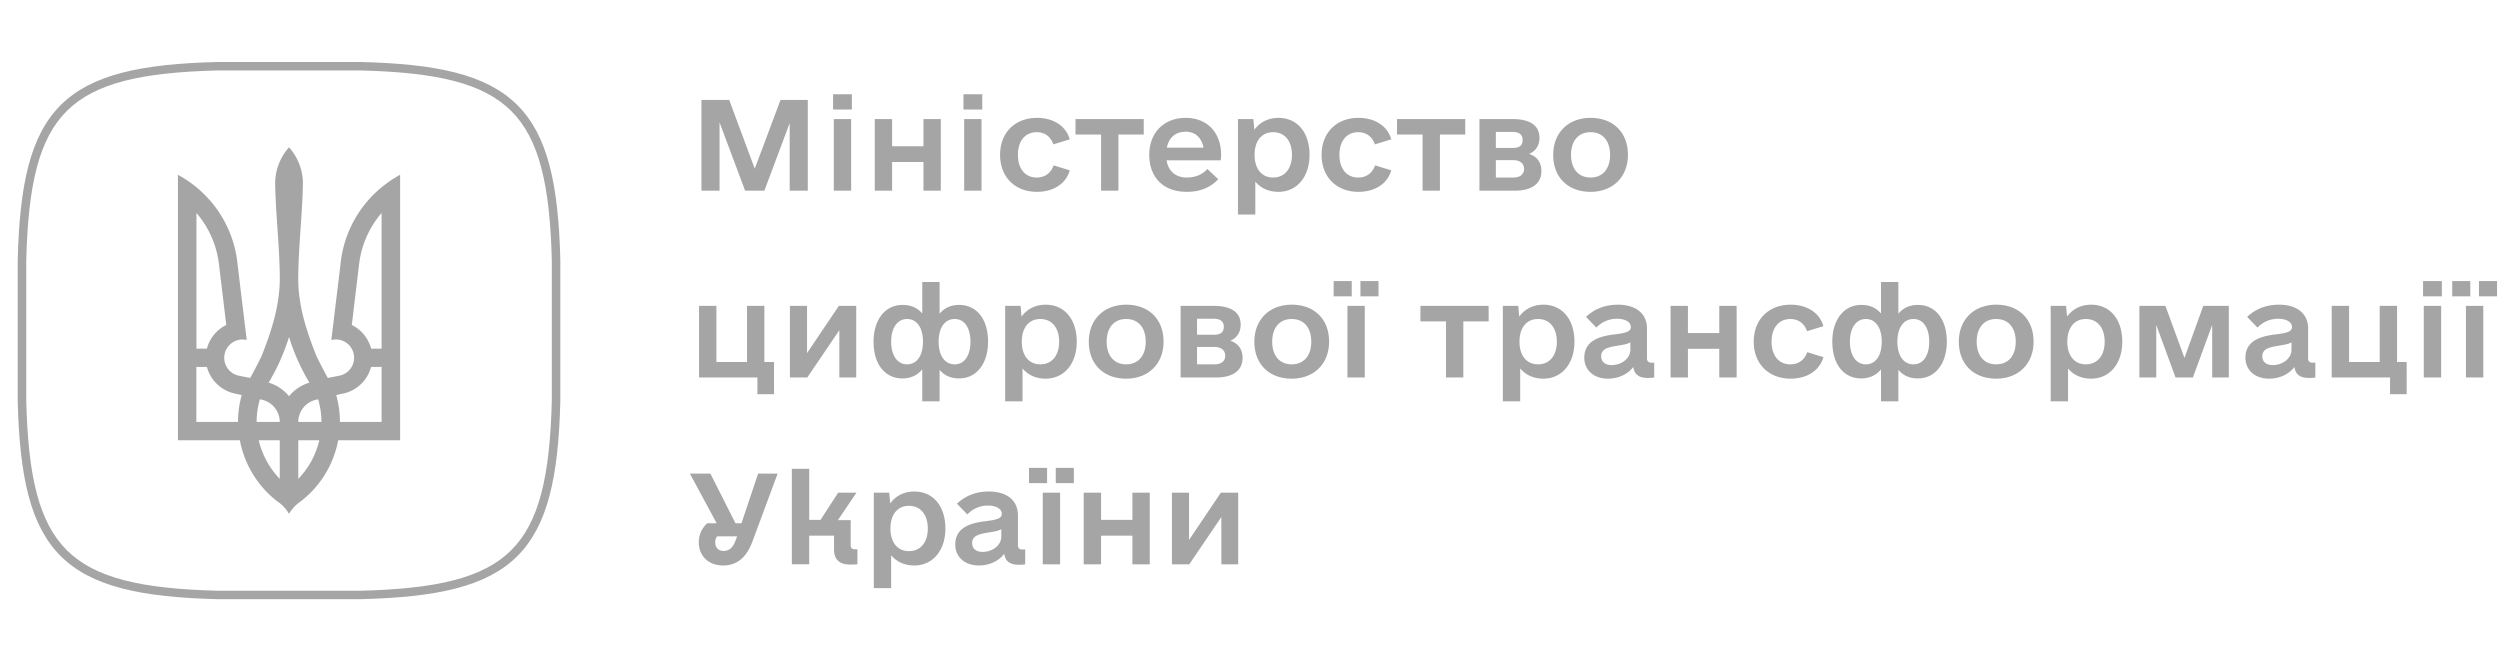 <svg width="121" height="32" fill="none" xmlns="http://www.w3.org/2000/svg"><g clip-path="url(#a)" fill="#A5A5A5"><path fill-rule="evenodd" clip-rule="evenodd" d="M10.54 3h6.901c3.7.09 6.1.603 7.586 2.073 1.485 1.47 2.002 3.847 2.093 7.51v6.834c-.09 3.663-.608 6.04-2.093 7.51-1.485 1.47-3.887 1.983-7.586 2.073h-6.904c-3.7-.09-6.101-.603-7.586-2.073-1.485-1.47-2.002-3.847-2.094-7.51v-6.834c.092-3.663.61-6.04 2.094-7.51C4.436 3.603 6.837 3.09 10.537 3h.003Zm.005.41c-3.697.09-5.943.607-7.302 1.952-1.358 1.345-1.88 3.569-1.972 7.229v6.819c.091 3.66.614 5.883 1.972 7.228 1.36 1.345 3.605 1.862 7.302 1.953h6.888c3.697-.091 5.942-.608 7.301-1.953 1.359-1.346 1.881-3.569 1.973-7.229v-6.818c-.092-3.66-.614-5.884-1.973-7.229C23.375 4.017 21.13 3.5 17.433 3.41h-6.888Z"/><path d="M13.989 7.129a2.637 2.637 0 0 0-.672 1.756c.027 1.482.206 2.959.224 4.436.031 1.38-.386 2.675-.892 3.939-.17.35-.354.692-.538 1.033l-.537-.106a.888.888 0 0 1-.704-1.043.892.892 0 0 1 .874-.714l.197.022-.439-3.62A5.522 5.522 0 0 0 9.284 8.89a5.56 5.56 0 0 0-.672-.43v12.85h2.998a4.865 4.865 0 0 0 1.832 2.971c.224.151.412.355.547.59a1.82 1.82 0 0 1 .546-.59 4.865 4.865 0 0 0 1.833-2.971h2.998V8.46c-.233.128-.462.27-.672.43a5.522 5.522 0 0 0-2.218 3.943l-.44 3.62.198-.023a.885.885 0 0 1 .17 1.757l-.538.106c-.184-.341-.367-.683-.537-1.033-.511-1.264-.928-2.56-.892-3.94.018-1.48.197-2.958.224-4.435 0-.674-.255-1.286-.672-1.756Zm-4.48 3.18a4.63 4.63 0 0 1 1.083 2.435l.359 2.985a1.786 1.786 0 0 0-.937 1.145h-.506v-6.565Zm8.96 0v6.565h-.506a1.786 1.786 0 0 0-.936-1.145l.358-2.985a4.63 4.63 0 0 1 1.084-2.435Zm-4.48 6.002c.242.78.573 1.52.986 2.209-.39.115-.73.346-.986.656a2.007 2.007 0 0 0-.986-.656c.412-.688.744-1.429.986-2.21Zm-3.975 1.45a1.795 1.795 0 0 0 1.255 1.264l.43.098a4.77 4.77 0 0 0-.179 1.3H9.504V17.76h.51Zm8.456 0v2.661h-2.017c0-.448-.063-.887-.18-1.3l.431-.097a1.78 1.78 0 0 0 1.255-1.264h.51Zm-5.893 1.566c.543.075.964.536.964 1.095h-1.12c0-.381.058-.745.156-1.095Zm2.823 0c.099.346.157.714.157 1.095h-1.12c0-.559.421-1.02.963-1.095Zm-2.876 1.982h1.017v1.868a4.01 4.01 0 0 1-1.017-1.867Zm1.913 0h1.017a3.988 3.988 0 0 1-1.017 1.868V21.31ZM33.95 4.838v4.39h.876V5.924l1.237 3.304h.933l1.225-3.27v3.27h.876v-4.39h-1.32L36.53 8.165l-1.236-3.327H33.95ZM40.356 5.762v3.466h.84V5.762h-.84Zm-.035-1.201v.74h.91v-.74h-.91ZM42.338 5.762v3.466h.84V7.84h1.517v1.387h.84V5.762h-.84V7.08h-1.517V5.762h-.84ZM46.666 5.762v3.466h.84V5.762h-.84Zm-.035-1.201v.74h.91v-.74h-.91ZM50.189 5.705c-1.062 0-1.785.716-1.785 1.79s.723 1.79 1.785 1.79c.782 0 1.4-.38 1.587-1.04l-.782-.242c-.129.37-.42.59-.817.59-.56 0-.91-.428-.91-1.098 0-.67.35-1.097.91-1.097.397 0 .677.22.805.589l.794-.243c-.187-.658-.805-1.04-1.587-1.04ZM52.055 5.762v.751h1.237v2.715h.84V6.513h1.225v-.75h-3.302ZM57.386 5.705c-1.062 0-1.762.727-1.762 1.79 0 1.028.619 1.79 1.82 1.79.7 0 1.19-.254 1.517-.612l-.525-.497c-.21.243-.537.416-.992.416-.548 0-.898-.311-.98-.831h2.614c.023-.127.023-.185.023-.266 0-1.086-.676-1.79-1.715-1.79Zm0 .67c.455 0 .77.277.864.773h-1.774c.093-.485.42-.773.91-.773ZM61.877 5.705c-.49 0-.898.208-1.166.577l-.047-.52h-.747v4.621h.84V8.789c.269.323.654.496 1.12.496.887 0 1.505-.716 1.505-1.79 0-1.086-.595-1.79-1.505-1.79Zm-.257.693c.56 0 .91.427.91 1.097 0 .67-.35 1.097-.91 1.097s-.898-.427-.898-1.097c0-.67.338-1.097.898-1.097ZM65.75 5.705c-1.062 0-1.785.716-1.785 1.79s.723 1.79 1.785 1.79c.782 0 1.4-.38 1.587-1.04l-.782-.242c-.128.37-.42.59-.817.59-.56 0-.91-.428-.91-1.098 0-.67.35-1.097.91-1.097.397 0 .677.22.806.589l.793-.243c-.187-.658-.805-1.04-1.587-1.04ZM67.616 5.762v.751h1.237v2.715h.84V6.513h1.225v-.75h-3.302ZM71.605 5.762v3.466h1.727c.794 0 1.272-.335 1.272-.947 0-.416-.21-.705-.595-.832.303-.127.502-.393.502-.774 0-.624-.49-.913-1.307-.913h-1.599Zm.794.624h.828c.304 0 .467.139.467.381 0 .278-.152.393-.49.393h-.805v-.774Zm0 1.363h.828c.339 0 .537.162.537.427 0 .255-.186.416-.513.416h-.852V7.75ZM76.983 5.705c-1.073 0-1.808.716-1.808 1.79 0 1.086.712 1.79 1.808 1.79 1.074 0 1.809-.716 1.809-1.79 0-1.086-.712-1.79-1.809-1.79Zm0 .693c.584 0 .945.415.945 1.097 0 .681-.361 1.097-.945 1.097-.583 0-.945-.416-.945-1.097 0-.682.362-1.097.945-1.097ZM33.834 14.804v3.466h2.824v.808h.805V17.52h-.467v-2.715h-.84v2.715h-1.482v-2.715h-.84ZM38.232 14.804v3.466h.84l1.552-2.287v2.287h.817v-3.466h-.84l-1.54 2.287v-2.287h-.829ZM44.637 13.65v1.524c-.234-.277-.549-.416-.957-.416-.84 0-1.4.716-1.4 1.78 0 1.085.548 1.778 1.4 1.778.397 0 .723-.15.957-.439v1.548h.84V17.9c.233.277.548.416.945.416.84 0 1.4-.716 1.4-1.779 0-1.086-.548-1.779-1.4-1.779-.385 0-.712.139-.945.428v-1.537h-.84Zm-.735 1.79c.478 0 .77.427.77 1.097 0 .67-.292 1.097-.77 1.097-.467 0-.77-.427-.77-1.097 0-.67.303-1.097.77-1.097Zm2.31 0c.467 0 .758.427.758 1.097 0 .67-.291 1.097-.758 1.097-.49 0-.782-.427-.782-1.097 0-.67.292-1.097.782-1.097ZM50.61 14.747c-.49 0-.898.207-1.167.577l-.046-.52h-.747v4.621h.84v-1.594c.268.323.653.496 1.12.496.887 0 1.505-.716 1.505-1.79 0-1.086-.595-1.79-1.505-1.79Zm-.257.693c.56 0 .91.427.91 1.097 0 .67-.35 1.097-.91 1.097s-.898-.427-.898-1.097c0-.67.338-1.097.898-1.097ZM54.508 14.747c-1.074 0-1.81.716-1.81 1.79 0 1.086.713 1.79 1.81 1.79 1.073 0 1.808-.716 1.808-1.79 0-1.086-.712-1.79-1.809-1.79Zm0 .693c.583 0 .945.415.945 1.097 0 .681-.362 1.097-.946 1.097-.583 0-.944-.416-.944-1.097 0-.682.361-1.097.944-1.097ZM57.142 14.804v3.466h1.727c.794 0 1.272-.335 1.272-.947 0-.416-.21-.705-.595-.832.303-.127.502-.393.502-.774 0-.624-.49-.913-1.307-.913h-1.599Zm.794.624h.828c.303 0 .467.139.467.381 0 .278-.152.393-.49.393h-.805v-.774Zm0 1.363h.828c.339 0 .537.162.537.427 0 .255-.187.416-.513.416h-.852v-.843ZM62.52 14.747c-1.074 0-1.809.716-1.809 1.79 0 1.086.712 1.79 1.809 1.79 1.073 0 1.808-.716 1.808-1.79 0-1.086-.711-1.79-1.808-1.79Zm0 .693c.583 0 .945.415.945 1.097 0 .681-.362 1.097-.945 1.097-.584 0-.945-.416-.945-1.097 0-.682.361-1.097.945-1.097ZM65.215 14.804v3.466h.84v-3.466h-.84Zm-.666-1.201v.74h.875v-.74h-.875Zm1.296 0v.74h.875v-.74h-.875ZM68.748 14.804v.751h1.237v2.715h.84v-2.715h1.225v-.75h-3.302ZM74.698 14.747c-.49 0-.899.207-1.167.577l-.047-.52h-.746v4.621h.84v-1.594c.268.323.653.496 1.12.496.887 0 1.505-.716 1.505-1.79 0-1.086-.595-1.79-1.505-1.79Zm-.257.693c.56 0 .91.427.91 1.097 0 .67-.35 1.097-.91 1.097s-.898-.427-.898-1.097c0-.67.338-1.097.898-1.097ZM78.302 14.747c-.619 0-1.132.207-1.54.589l.501.52c.269-.278.619-.428.992-.428.42 0 .677.162.677.404 0 .232-.292.29-.747.347-.665.08-1.505.254-1.505 1.132 0 .612.467 1.016 1.143 1.016.514 0 .969-.219 1.226-.566.058.37.28.532.711.532.152 0 .245-.012.304-.023v-.716h-.14c-.14 0-.21-.07-.21-.208v-1.444c0-.716-.525-1.155-1.412-1.155Zm.607 1.825v.358c0 .404-.409.74-.91.74-.316 0-.502-.163-.502-.428 0-.382.385-.44.782-.509.291-.046.49-.08.63-.162ZM80.856 14.804v3.466h.84v-1.387h1.517v1.387h.84v-3.466h-.84v1.317h-1.517v-1.317h-.84ZM86.666 14.747c-1.062 0-1.785.716-1.785 1.79s.723 1.79 1.785 1.79c.782 0 1.4-.38 1.587-1.04l-.782-.242c-.128.37-.42.59-.817.59-.56 0-.91-.428-.91-1.098 0-.67.35-1.097.91-1.097.397 0 .677.22.806.589l.793-.243c-.187-.658-.805-1.04-1.587-1.04ZM91.04 13.65v1.524c-.233-.277-.548-.416-.956-.416-.84 0-1.4.716-1.4 1.78 0 1.085.548 1.778 1.4 1.778.397 0 .723-.15.957-.439v1.548h.84V17.9c.233.277.548.416.945.416.84 0 1.4-.716 1.4-1.779 0-1.086-.548-1.779-1.4-1.779-.385 0-.712.139-.945.428v-1.537h-.84Zm-.734 1.79c.478 0 .77.427.77 1.097 0 .67-.292 1.097-.77 1.097-.467 0-.77-.427-.77-1.097 0-.67.303-1.097.77-1.097Zm2.31 0c.467 0 .758.427.758 1.097 0 .67-.291 1.097-.758 1.097-.49 0-.782-.427-.782-1.097 0-.67.292-1.097.782-1.097ZM96.617 14.747c-1.074 0-1.809.716-1.809 1.79 0 1.086.712 1.79 1.809 1.79 1.073 0 1.808-.716 1.808-1.79 0-1.086-.711-1.79-1.808-1.79Zm0 .693c.583 0 .945.415.945 1.097 0 .681-.362 1.097-.945 1.097-.584 0-.945-.416-.945-1.097 0-.682.361-1.097.945-1.097ZM101.213 14.747c-.49 0-.899.207-1.167.577l-.047-.52h-.746v4.621h.84v-1.594c.268.323.653.496 1.12.496.887 0 1.505-.716 1.505-1.79 0-1.086-.595-1.79-1.505-1.79Zm-.257.693c.56 0 .91.427.91 1.097 0 .67-.35 1.097-.91 1.097s-.898-.427-.898-1.097c0-.67.338-1.097.898-1.097ZM103.546 14.804v3.466h.817v-2.542l.933 2.542h.84l.934-2.542v2.542h.805v-3.466h-1.237l-.91 2.519-.922-2.519h-1.26ZM110.301 14.747c-.619 0-1.132.207-1.54.589l.501.52a1.37 1.37 0 0 1 .992-.428c.42 0 .677.162.677.404 0 .232-.292.29-.747.347-.665.08-1.505.254-1.505 1.132 0 .612.467 1.016 1.143 1.016.514 0 .969-.219 1.226-.566.058.37.28.532.711.532.152 0 .245-.012.304-.023v-.716h-.14c-.14 0-.21-.07-.21-.208v-1.444c0-.716-.525-1.155-1.412-1.155Zm.607 1.825v.358c0 .404-.409.74-.911.74-.315 0-.501-.163-.501-.428 0-.382.385-.44.782-.509.291-.046.49-.08.63-.162ZM112.855 14.804v3.466h2.823v.808h.805V17.52h-.466v-2.715h-.84v2.715h-1.482v-2.715h-.84ZM117.311 14.804v3.466h.841v-3.466h-.841Zm-.035-1.201v.74h.91v-.74h-.91ZM119.352 14.804v3.466h.84v-3.466h-.84Zm-.665-1.201v.74h.875v-.74h-.875Zm1.295 0v.74h.875v-.74h-.875ZM33.39 22.922l1.296 2.403h-.455a1.224 1.224 0 0 0-.409.924c0 .67.479 1.12 1.179 1.12.665 0 1.132-.38 1.423-1.178l1.214-3.269h-.945l-.805 2.403h-.292l-1.213-2.403h-.992Zm1.32 3.038h.968l-.094.243c-.116.3-.292.462-.56.462-.256 0-.408-.162-.408-.427 0-.104.035-.197.093-.278ZM38.325 22.691v4.62h.84v-1.386h1.202v.682c0 .474.269.716.759.716.14 0 .233 0 .373-.011v-.728h-.151c-.105 0-.175-.07-.175-.173v-1.236h-.619l.898-1.329h-.886l-.852 1.317h-.548v-2.472h-.84ZM44.252 23.789c-.49 0-.899.207-1.167.577l-.047-.52h-.746v4.621h.84v-1.594c.268.323.653.496 1.12.496.886 0 1.505-.716 1.505-1.79 0-1.086-.595-1.79-1.505-1.79Zm-.257.693c.56 0 .91.427.91 1.097 0 .67-.35 1.097-.91 1.097s-.898-.427-.898-1.097c0-.67.338-1.097.898-1.097ZM47.856 23.789c-.618 0-1.131.207-1.54.589l.502.52c.268-.278.618-.428.992-.428.42 0 .677.162.677.405 0 .23-.292.288-.747.346-.666.08-1.505.254-1.505 1.132 0 .612.466 1.016 1.143 1.016.513 0 .968-.219 1.225-.566.058.37.28.532.712.532.152 0 .245-.012.303-.023v-.716h-.14c-.14 0-.21-.07-.21-.208v-1.444c0-.716-.525-1.155-1.412-1.155Zm.607 1.824v.359c0 .404-.408.74-.91.74-.315 0-.502-.163-.502-.428 0-.381.385-.44.782-.509.292-.046.49-.08.63-.162ZM50.469 23.846v3.466h.84v-3.466h-.84Zm-.665-1.201v.74h.875v-.74h-.875Zm1.295 0v.74h.875v-.74h-.875ZM52.451 23.846v3.466h.84v-1.387h1.517v1.387h.84v-3.466h-.84v1.317h-1.516v-1.317h-.84ZM56.721 23.846v3.466h.84l1.552-2.287v2.287h.816v-3.466h-.84l-1.54 2.288v-2.288h-.828Z"/></g><defs><clipPath id="a"><path fill="#fff" transform="translate(.857)" d="M0 0h120v32H0z"/></clipPath></defs></svg>